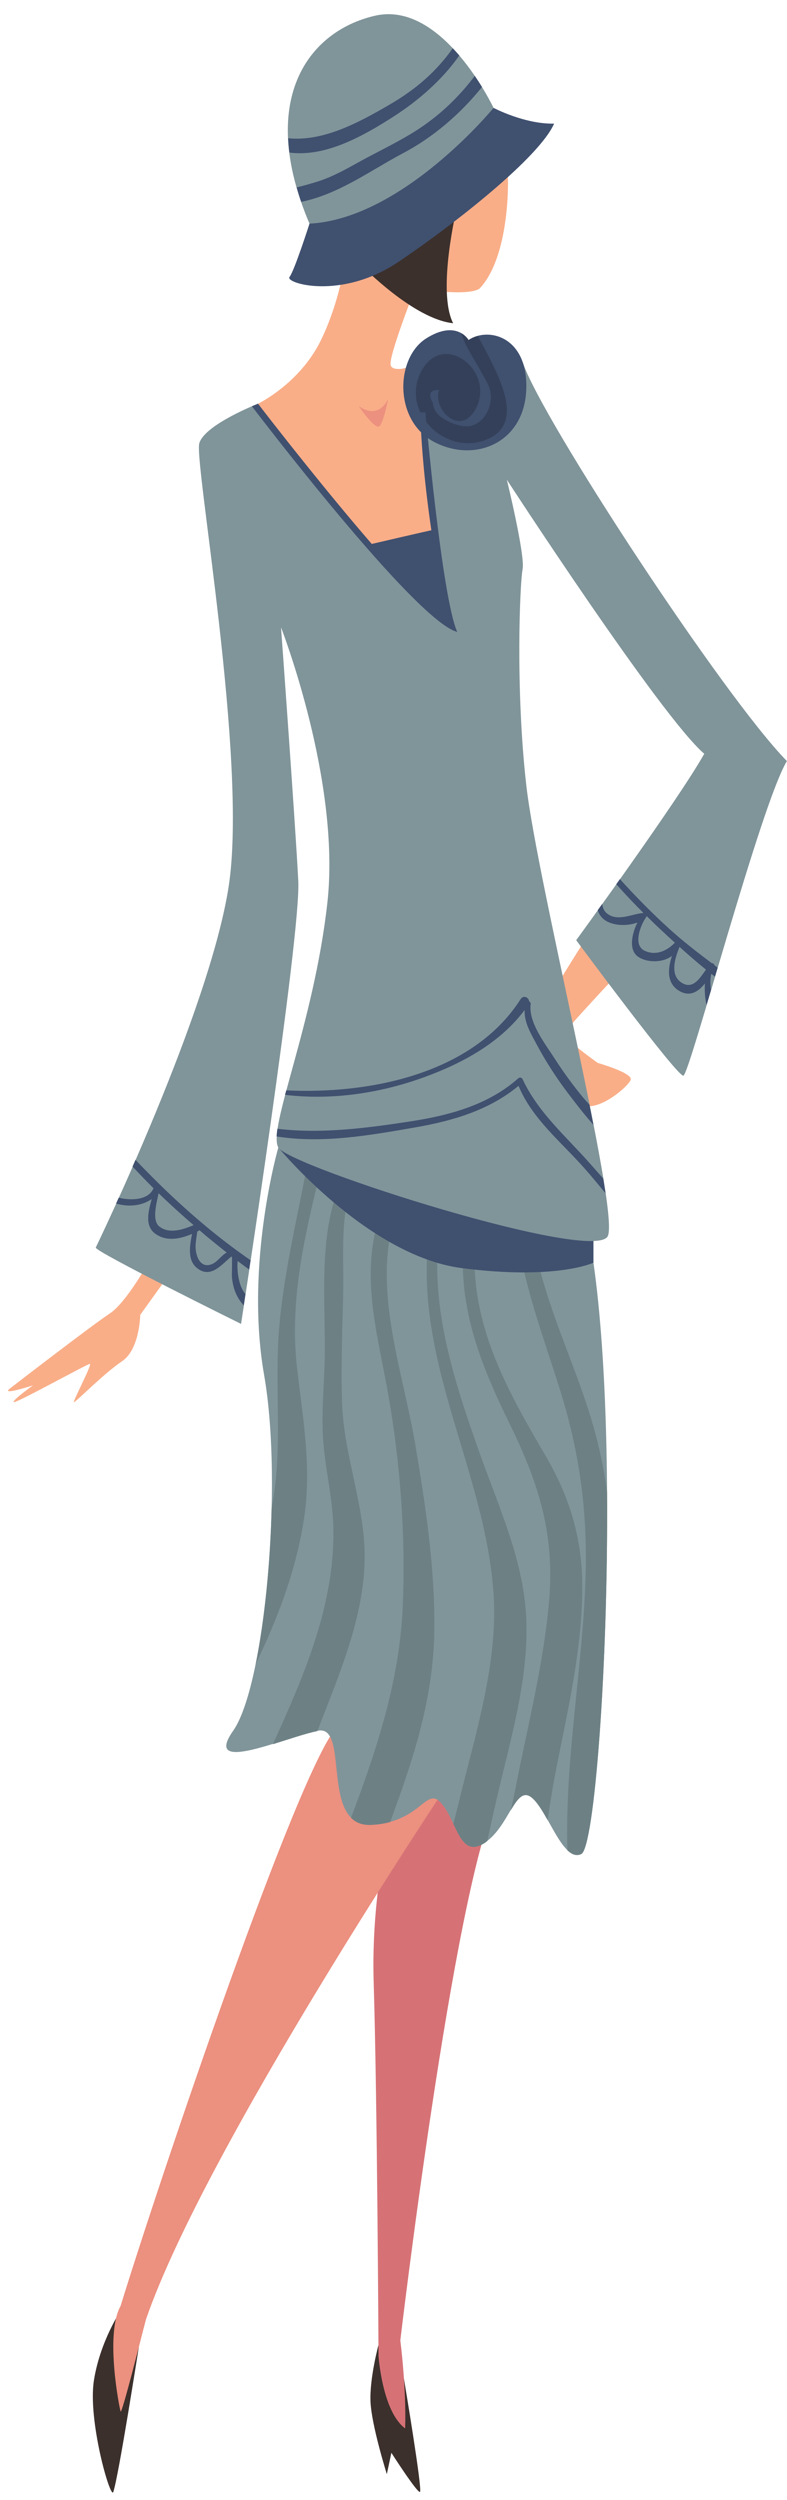 <?xml version="1.0" encoding="UTF-8"?><svg xmlns="http://www.w3.org/2000/svg" xmlns:xlink="http://www.w3.org/1999/xlink" height="1412.3" preserveAspectRatio="xMidYMid meet" version="1.0" viewBox="775.2 292.0 445.1 1412.3" width="445.1" zoomAndPan="magnify"><g><g id="change1_1"><path d="M 853.727 1617.781 C 853.602 1618.262 842.359 1690.52 839.281 1699.672 C 837.719 1704.32 824.734 1659.148 828.328 1636.551 C 831.926 1613.949 844.023 1596.32 844.023 1596.32 L 853.727 1617.781" fill="#3b302c"/></g><g id="change1_2"><path d="M 989.242 1616.691 C 989.242 1616.691 984.223 1635.18 984.734 1648.539 C 985.25 1661.891 993.98 1689.629 993.98 1689.629 L 996.551 1677.559 C 996.551 1677.559 1011.191 1700.422 1012.73 1699.648 C 1014.27 1698.879 1003.66 1635.719 1003.66 1635.719 L 989.242 1616.691" fill="#3b302c"/></g><g id="change2_1"><path d="M 1004.34 1288.969 C 1004.34 1288.969 984.48 1344.629 986.535 1411.75 C 988.59 1478.859 989.273 1622.691 989.273 1622.691 C 989.273 1622.691 991.328 1654.191 1004.34 1663.781 C 1005.031 1639.809 1001.602 1614.121 1001.602 1614.121 C 1001.602 1614.121 1031.27 1363.238 1055.809 1309.422 C 1080.359 1255.602 1004.34 1288.969 1004.34 1288.969" fill="#d67276"/></g><g id="change3_1"><path d="M 1029.68 1298.059 C 1028.309 1300.109 891.336 1504.891 857.777 1602.141 C 855.039 1612.41 844.082 1656.238 843.395 1654.191 C 842.711 1652.141 834.492 1610.359 843.395 1594.609 C 865.996 1521.32 944.07 1290.52 965.988 1267.238 C 979.047 1253.359 999.164 1266.969 1013.281 1280.23 C 1022.859 1289.219 1029.68 1298.059 1029.68 1298.059" fill="#ec907f"/></g><g id="change4_1"><path d="M 1105.961 823.102 C 1105.961 823.102 1078.051 867.27 1074.922 874.719 C 1071.801 882.172 1094.398 908.621 1103.129 915.301 C 1111.859 921.98 1130.609 905.801 1131.898 901.949 C 1133.18 898.09 1113.281 892.441 1113.281 892.441 C 1113.281 892.441 1093.43 878.32 1094.172 876.012 C 1094.91 873.699 1123.422 843.391 1123.422 843.391 L 1105.961 823.102" fill="#f9ae88"/></g><g id="change4_2"><path d="M 860.434 1002.879 C 860.434 1002.879 847.078 1027.531 837.316 1033.949 C 827.559 1040.379 786.465 1071.969 780.816 1076.328 C 775.164 1080.699 793.914 1074.531 793.914 1074.531 C 793.914 1074.531 782.355 1082.75 782.871 1084.039 C 783.383 1085.32 824.477 1062.461 826.02 1062.461 C 827.559 1062.461 816 1084.141 817.027 1084.09 C 818.055 1084.039 834.234 1067.602 844.254 1060.922 C 854.27 1054.238 854.523 1034.73 854.523 1034.73 L 871.734 1010.77 L 860.434 1002.879" fill="#f9ae88"/></g><g id="change5_1"><path d="M 932.602 940.211 C 932.602 940.211 913.594 1005.961 924.555 1068.629 C 935.512 1131.289 924.895 1244.301 907.09 1269.641 C 889.281 1294.98 936.879 1273.059 955.031 1269.641 C 973.18 1266.211 956.059 1323.738 984.82 1322.711 C 1013.59 1321.691 1015.98 1300.449 1024.891 1310.73 C 1033.789 1321 1035.16 1341.891 1049.199 1332.988 C 1063.238 1324.078 1066.66 1299.77 1075.91 1307.301 C 1085.148 1314.84 1093.371 1344.289 1103.988 1339.148 C 1114.602 1334.012 1126.93 1117.941 1110.84 1005.281 C 1086.52 943.98 932.602 940.211 932.602 940.211" fill="#80959a"/></g><g id="change6_1"><path d="M 922.379 1226.602 C 934.02 1201.789 943.41 1175.719 947.348 1148.512 C 951.457 1120.102 946.43 1092.84 943.203 1064.66 C 939.023 1028.141 946.766 993.109 955.387 957.93 C 956.961 951.512 948.965 950.078 947.703 956.48 C 942.219 984.379 935.48 1013.66 933.078 1042.051 C 930.617 1071.07 934.148 1100.301 931.012 1129.262 C 930.473 1134.25 929.695 1139.191 928.82 1144.121 C 928.059 1175.59 924.77 1207.602 919.793 1232.102 C 920.66 1230.262 921.523 1228.422 922.379 1226.602" fill="#6d8185"/></g><g id="change6_2"><path d="M 955.605 1267.52 C 966.977 1238.09 980.16 1207.469 981.375 1175.531 C 982.555 1144.621 969.816 1115.75 968.703 1084.988 C 967.969 1064.75 968.801 1044.219 969.285 1023.98 C 969.742 1004.93 967.73 983.379 972.875 964.98 C 974.156 960.391 968.598 958.289 966.785 962.801 C 954.559 993.219 959.891 1032 958.707 1064.328 C 958.254 1076.789 957.199 1089.328 957.742 1101.801 C 958.559 1120.48 963.688 1138.441 963.773 1157.23 C 963.965 1199.75 947.102 1238.66 929.516 1277.289 C 938.773 1274.441 948.418 1271.109 954.715 1269.871 C 955.012 1269.102 955.305 1268.301 955.605 1267.52" fill="#6d8185"/></g><g id="change6_3"><path d="M 1084.898 1320.172 C 1086.211 1311.41 1087.551 1302.781 1089.16 1294.48 C 1095.871 1259.879 1104.32 1225.129 1104.539 1189.699 C 1104.719 1161.672 1097.699 1138.121 1083.672 1114.172 C 1064.16 1080.852 1044.988 1047.211 1043.629 1007.648 C 1043.461 1002.648 1036.84 1005.059 1036.988 1009.398 C 1038.07 1040.602 1049.719 1068.289 1063.27 1095.961 C 1079.75 1129.578 1089.078 1158.52 1085.719 1196.602 C 1082.602 1231.98 1073.672 1266.82 1066.84 1301.609 C 1066 1305.859 1065.078 1310.18 1064.129 1314.531 C 1067.988 1308.078 1071.199 1303.629 1075.91 1307.469 C 1078.98 1309.98 1081.941 1314.898 1084.898 1320.172" fill="#6d8185"/></g><g id="change6_4"><path d="M 1031.57 1322.27 C 1035.84 1331.23 1039.5 1339.309 1049.199 1333.16 C 1049.77 1332.801 1050.289 1332.379 1050.82 1331.969 C 1052.469 1324.371 1054.102 1316.82 1055.809 1309.422 C 1063.609 1275.66 1074.629 1239.98 1072.789 1205 C 1071.109 1172.988 1057.059 1142.602 1046.48 1112.82 C 1033 1074.891 1019.77 1035.039 1022.949 994.309 C 1023.281 990.02 1017.59 990.129 1017.219 994.129 C 1010.871 1064.051 1049.352 1123.441 1054.289 1191.609 C 1057.121 1230.789 1043.988 1271.762 1034.828 1309.48 C 1033.801 1313.73 1032.699 1317.988 1031.57 1322.27" fill="#6d8185"/></g><g id="change6_5"><path d="M 1118.539 1134.629 C 1116.602 1120.852 1113.719 1107.211 1109.641 1093.699 C 1100.059 1061.988 1085.301 1032.469 1078.41 999.871 C 1077.078 993.602 1068.75 996.512 1069.859 1002.121 C 1075.309 1029.48 1085.379 1055.441 1093.41 1082.07 C 1102.961 1113.762 1107.09 1145.07 1106.461 1178.18 C 1105.449 1230.68 1094.52 1284.57 1096.078 1337.219 C 1098.59 1339.602 1101.211 1340.672 1103.988 1339.32 C 1111.219 1335.82 1119.238 1234.5 1118.539 1134.629" fill="#6d8185"/></g><g id="change6_6"><path d="M 995.902 1321.238 C 996.566 1319.391 997.211 1317.52 997.883 1315.691 C 1010.09 1282.449 1020.25 1249.602 1020.828 1213.871 C 1021.398 1178.5 1015.898 1142.461 1010.02 1107.66 C 1003.27 1067.66 986.48 1022.32 997.715 982.012 C 999.371 976.059 991.734 973.121 989.777 979.16 C 978.699 1013.34 988.957 1046.34 994.906 1080.488 C 1001.641 1119.16 1004.578 1159.352 1003.012 1198.57 C 1001.301 1241.301 988.27 1280.238 973.719 1318.859 C 976.359 1321.5 979.91 1323.059 984.82 1322.879 C 989.074 1322.73 992.695 1322.102 995.902 1321.238" fill="#6d8185"/></g><g id="change7_1"><path d="M 932.602 940.211 C 932.602 940.211 983.109 1001.512 1036.531 1008.359 C 1089.949 1015.211 1110.84 1005.281 1110.84 1005.281 L 1110.84 986.102 L 932.602 940.211" fill="#40506f"/></g><g id="change5_2"><path d="M 921.129 520.051 C 921.129 520.051 890.992 531.82 887.914 542.371 C 884.832 552.922 915.48 721.91 904.52 792.789 C 893.562 863.68 830.383 994.66 829.355 996.711 C 828.328 998.77 911.539 1039.859 911.539 1039.859 C 911.539 1039.859 945.441 820.531 943.902 789.711 C 942.359 758.891 934.141 646.41 934.141 646.41 C 934.141 646.41 968.043 733.211 960.34 802.039 C 952.633 870.871 926.438 929.43 932.602 940.211 C 938.766 951 1112.891 1006.469 1119.059 990.039 C 1125.219 973.602 1079.102 790.23 1072.879 735.781 C 1066.66 681.328 1069.23 621.238 1070.77 613.531 C 1072.309 605.828 1061.859 563 1061.859 563 C 1061.859 563 1148.852 696.738 1173.5 717.801 C 1159.121 743.48 1101.078 823.102 1101.078 823.102 C 1101.078 823.102 1158.09 900.148 1161.691 899.629 C 1165.281 899.121 1205.352 746.57 1220.25 721.91 C 1184.801 685.961 1081.121 528.07 1070.809 496.578 C 1064.609 501.559 1011.02 498.301 1011.02 498.301 L 921.129 520.051" fill="#80959a"/></g><g id="change4_3"><path d="M 1062.211 388.891 C 1062.879 391.641 1063.922 436.488 1046.461 454.98 C 1039.949 459.781 1009.988 454.98 1009.988 454.98 C 1009.988 454.98 994.82 493.512 996.156 498.301 C 997.492 503.102 1011.02 498.301 1011.02 498.301 C 1011.02 498.301 1017.941 610.789 1029.289 642.641 C 986.875 612.5 921.129 520.051 921.129 520.051 C 921.129 520.051 944.758 508.75 956.742 484.09 C 968.727 459.43 971.465 432.73 971.465 432.73 L 1062.211 388.891" fill="#f9ae88"/></g><g id="change7_2"><path d="M 1040.211 484.09 C 1040.211 484.09 1033.539 472.191 1016.148 483.23 C 998.773 494.281 997.836 529.551 1020.691 541.621 C 1043.551 553.691 1071.539 542.391 1072.828 512.34 C 1074.109 482.289 1051.512 476.391 1040.211 484.09" fill="#40506f"/></g><g id="change8_1"><path d="M 1045.461 481.73 C 1043.559 482.25 1041.77 483.02 1040.211 484.09 C 1040.211 484.09 1039.051 481.969 1036.121 480.219 C 1038.551 488.34 1043.379 494.59 1047.512 502.32 C 1049.07 505.238 1051.281 508.539 1052.199 511.781 C 1054.969 521.441 1048.129 533.52 1038.211 532.82 C 1034.379 532.559 1029.18 530.629 1026.02 528.469 C 1022.43 526.461 1020.398 523.48 1019.949 519.512 C 1017.18 514.559 1018.41 512.16 1023.57 512.262 C 1019.75 523.199 1035.32 538.82 1044.039 523.301 C 1055.949 502.109 1026.211 478.32 1013.609 501.512 C 1001.371 524.031 1026.34 549.09 1049.309 540.719 C 1074.262 531.621 1056.078 502.211 1045.461 481.73" fill="#344059"/></g><g id="change1_3"><path d="M 1033.531 409.609 C 1033.531 409.609 1022.23 456.352 1031.48 474.59 C 1009.129 472.281 979.855 442.102 979.855 442.102 L 1033.531 409.609" fill="#3b302c"/></g><g id="change5_3"><path d="M 1054.336 352.941 C 1054.336 352.941 1025.566 291.988 987.215 300.895 C 948.863 309.793 920.785 349.168 950.234 418.352 C 1000.566 439.926 1054.336 352.941 1054.336 352.941" fill="#80959a"/></g><g id="change7_3"><path d="M 950.238 418.34 C 950.238 418.34 941.676 445.047 938.938 448.473 C 936.199 451.898 968.043 461.832 1000.574 439.914 C 1033.105 418 1080.363 380.672 1088.578 361.836 C 1071.805 362.18 1054.344 352.934 1054.344 352.934 C 1054.344 352.934 1002.973 415.602 950.238 418.34" fill="#40506f"/></g><g id="change7_4"><path d="M 1047.805 341.145 C 1046.609 339.195 1045.238 337.07 1043.738 334.875 C 1035.852 345.242 1026.668 354.641 1014.793 362.945 C 1003.395 370.934 990.043 376.949 977.848 383.715 C 970.559 387.758 963.434 391.742 955.426 394.367 C 953.453 395.012 948.445 396.523 942.969 397.863 C 943.734 400.539 944.566 403.258 945.527 406.043 C 945.648 406.016 945.789 405.984 945.902 405.965 C 967.23 401.457 984.586 388.34 1003.516 378.34 C 1019.773 369.75 1035.414 356.602 1047.805 341.145" fill="#40506f"/></g><g id="change7_5"><path d="M 938.164 370.094 C 938.285 372.723 938.504 375.402 938.848 378.176 C 959.234 380.879 980.543 368.898 997.719 357.883 C 1011.332 349.172 1025.191 337.363 1034.957 323.34 C 1033.77 321.961 1032.543 320.598 1031.285 319.258 C 1022.121 332.117 1011.012 342.141 995.23 351.285 C 978.18 361.164 958.098 372.094 938.164 370.094" fill="#40506f"/></g><g id="change7_6"><path d="M 984.246 599.551 C 984.246 599.551 1018.859 591.488 1019.559 591.469 C 1020.262 591.441 1025.309 632.359 1029.289 642.641 C 1004.172 629.281 988.977 606.789 984.246 599.551" fill="#40506f"/></g><g id="change7_7"><path d="M 921.129 520.051 C 921.129 520.051 1004.961 629.281 1028.199 641.52 C 1013.18 571.328 1012.941 524.949 1012.941 524.949 L 1015.809 524.93 C 1015.809 524.93 1025.059 629.461 1033.789 648.969 C 1009.898 642.809 917.66 521.488 917.66 521.488 L 921.129 520.051" fill="#40506f"/></g><g id="change7_8"><path d="M 1116.371 957.75 C 1113.852 954.898 1111.34 952.07 1108.809 949.199 C 1095.262 933.809 1079.621 920.57 1070.789 901.691 C 1070.281 900.602 1069.129 900.391 1068.238 901.191 C 1050.93 916.5 1028.629 922.23 1006.289 925.621 C 981.859 929.328 956.762 932.57 932.094 929.629 C 931.859 931.211 931.695 932.66 931.629 933.961 C 957.512 938.109 984.375 933.32 1009.941 928.871 C 1031.059 925.199 1051.781 919.23 1068.469 905.371 C 1076.09 923.941 1092.852 937.34 1105.84 952.059 C 1109.82 956.57 1113.719 961.309 1117.672 966.059 C 1117.289 963.449 1116.859 960.68 1116.371 957.75" fill="#40506f"/></g><g id="change7_9"><path d="M 937.086 907.93 C 936.855 908.781 936.629 909.629 936.41 910.461 C 963.004 913.629 990.211 909.57 1015.301 900.422 C 1036.77 892.59 1058.051 881.102 1071.922 862.52 C 1071.578 869.391 1075.262 875.512 1078.609 881.781 C 1083.641 891.199 1089.441 900.238 1095.859 908.77 C 1100.199 914.531 1105.27 921.109 1110.84 927.449 C 1110.109 923.738 1109.359 919.93 1108.578 916.031 C 1107.301 914.57 1105.961 913.172 1104.73 911.68 C 1099.129 904.871 1093.898 897.73 1089.129 890.309 C 1083.762 881.941 1073.969 869.641 1075.32 859.25 C 1075.422 858.469 1075.012 857.949 1074.48 857.719 C 1074.211 855.398 1071.289 853.828 1069.559 856.531 C 1042.449 898.781 984.035 910.219 937.086 907.93" fill="#40506f"/></g><g id="change7_10"><path d="M 1161.469 847.559 C 1153.66 843.48 1156.852 833.398 1159.52 826.898 C 1164.359 831.262 1169.34 835.578 1174.461 839.711 C 1171.121 844.488 1167.328 850.621 1161.469 847.559 Z M 1139.809 829.078 C 1132.941 825.859 1137.488 814.488 1140.629 810.121 C 1140.77 809.93 1140.859 809.738 1140.91 809.551 C 1140.91 809.531 1140.93 809.512 1140.941 809.488 C 1143.57 812.078 1146.211 814.672 1148.922 817.18 C 1151.539 819.621 1154.219 822.09 1156.93 824.559 C 1156.789 824.629 1156.648 824.73 1156.512 824.871 C 1152.16 829.262 1145.988 831.969 1139.809 829.078 Z M 1177.762 836.102 C 1169.5 829.871 1161.301 823.559 1153.57 816.539 C 1143.828 807.691 1134.621 798.32 1125.789 788.59 C 1125.102 789.57 1124.41 790.531 1123.73 791.488 C 1128.73 797.02 1133.82 802.469 1139.121 807.73 C 1132.52 808.18 1124.578 812.871 1118.441 807.961 C 1116.809 806.648 1116.059 804.762 1115.781 802.621 C 1114.922 803.82 1114.078 804.98 1113.281 806.102 C 1113.73 807.629 1114.469 809.039 1115.578 810.27 C 1119.762 814.891 1129.141 815.59 1135.691 813.109 C 1132.531 819.551 1130.48 828.898 1136.398 832.672 C 1141.48 835.898 1150.219 835.891 1155.262 831.949 C 1152.84 839.16 1152.07 847.441 1159.391 851.77 C 1165.359 855.301 1170.238 852.172 1173.879 847.52 C 1173.621 851.449 1173.871 855.859 1174.801 859.73 C 1175.621 856.988 1176.461 854.172 1177.32 851.262 C 1176.891 848.199 1176.77 845.059 1177.469 842.109 C 1178.16 842.641 1178.879 843.121 1179.57 843.648 C 1180.059 841.988 1180.559 840.309 1181.059 838.621 C 1180.469 838.172 1179.879 837.699 1179.281 837.25 C 1179.078 836.559 1178.43 836.039 1177.762 836.102" fill="#40506f"/></g><g id="change7_11"><path d="M 894.977 1006.121 C 888.027 1008.91 885.574 1000.52 885.82 995.469 C 885.949 992.852 886.43 990.262 886.777 987.66 C 886.941 987.59 887.113 987.512 887.273 987.43 C 887.559 987.289 887.781 987.102 887.961 986.879 C 889.305 988.02 890.602 989.211 891.961 990.32 C 895.645 993.352 899.473 996.449 903.41 999.551 C 900.348 1001.129 898.262 1004.801 894.977 1006.121 Z M 884.652 984.078 C 878.699 986.602 870.832 989.23 865.27 984.781 C 861.047 981.398 863.676 971.922 864.898 966.039 C 871.289 972.238 877.906 978.211 884.656 984.039 C 884.656 984.051 884.652 984.07 884.652 984.078 Z M 916.113 1009.148 C 916.367 1007.461 916.633 1005.699 916.902 1003.898 C 909.598 998.828 902.469 993.512 895.562 987.91 C 880.047 975.352 865.57 961.621 851.82 947.18 C 851.262 948.461 850.707 949.738 850.16 950.988 C 854.078 955.102 857.977 959.23 862.016 963.219 C 859.504 969.34 851.406 969.91 845.832 969.219 C 844.656 969.07 843.496 968.84 842.348 968.559 C 841.824 969.711 841.34 970.781 840.84 971.871 C 847.641 973.891 855.293 973.289 861.016 969.328 C 859.066 976.16 857.031 984.281 862.738 988.691 C 869.078 993.578 876.973 991.922 883.805 989.02 C 882.383 996.512 880.805 1005.301 888.352 1009.469 C 895.379 1013.359 901.012 1005.789 906.145 1001.75 C 906.203 1001.82 906.215 1001.91 906.289 1001.961 C 906.621 1002.18 906.262 1012.48 906.363 1013.488 C 906.738 1017.191 907.594 1020.801 909.32 1024.109 C 910.281 1025.961 911.539 1027.809 913.051 1029.398 C 913.34 1027.488 913.664 1025.371 914.02 1023.012 C 912.887 1021.602 911.926 1019.98 911.223 1017.969 C 910.039 1014.57 909.559 1011.039 909.473 1007.449 C 909.449 1006.449 909.547 1005.379 909.609 1004.309 C 911.746 1005.941 913.918 1007.559 916.113 1009.148" fill="#40506f"/></g><g id="change3_2"><path d="M 978.152 521.41 C 977.84 521.191 987.398 535.16 989.84 532.711 C 992.277 530.27 994.719 517.309 994.719 517.309 C 994.719 517.309 989.711 529.629 978.152 521.41" fill="#ec907f"/></g></g></svg>